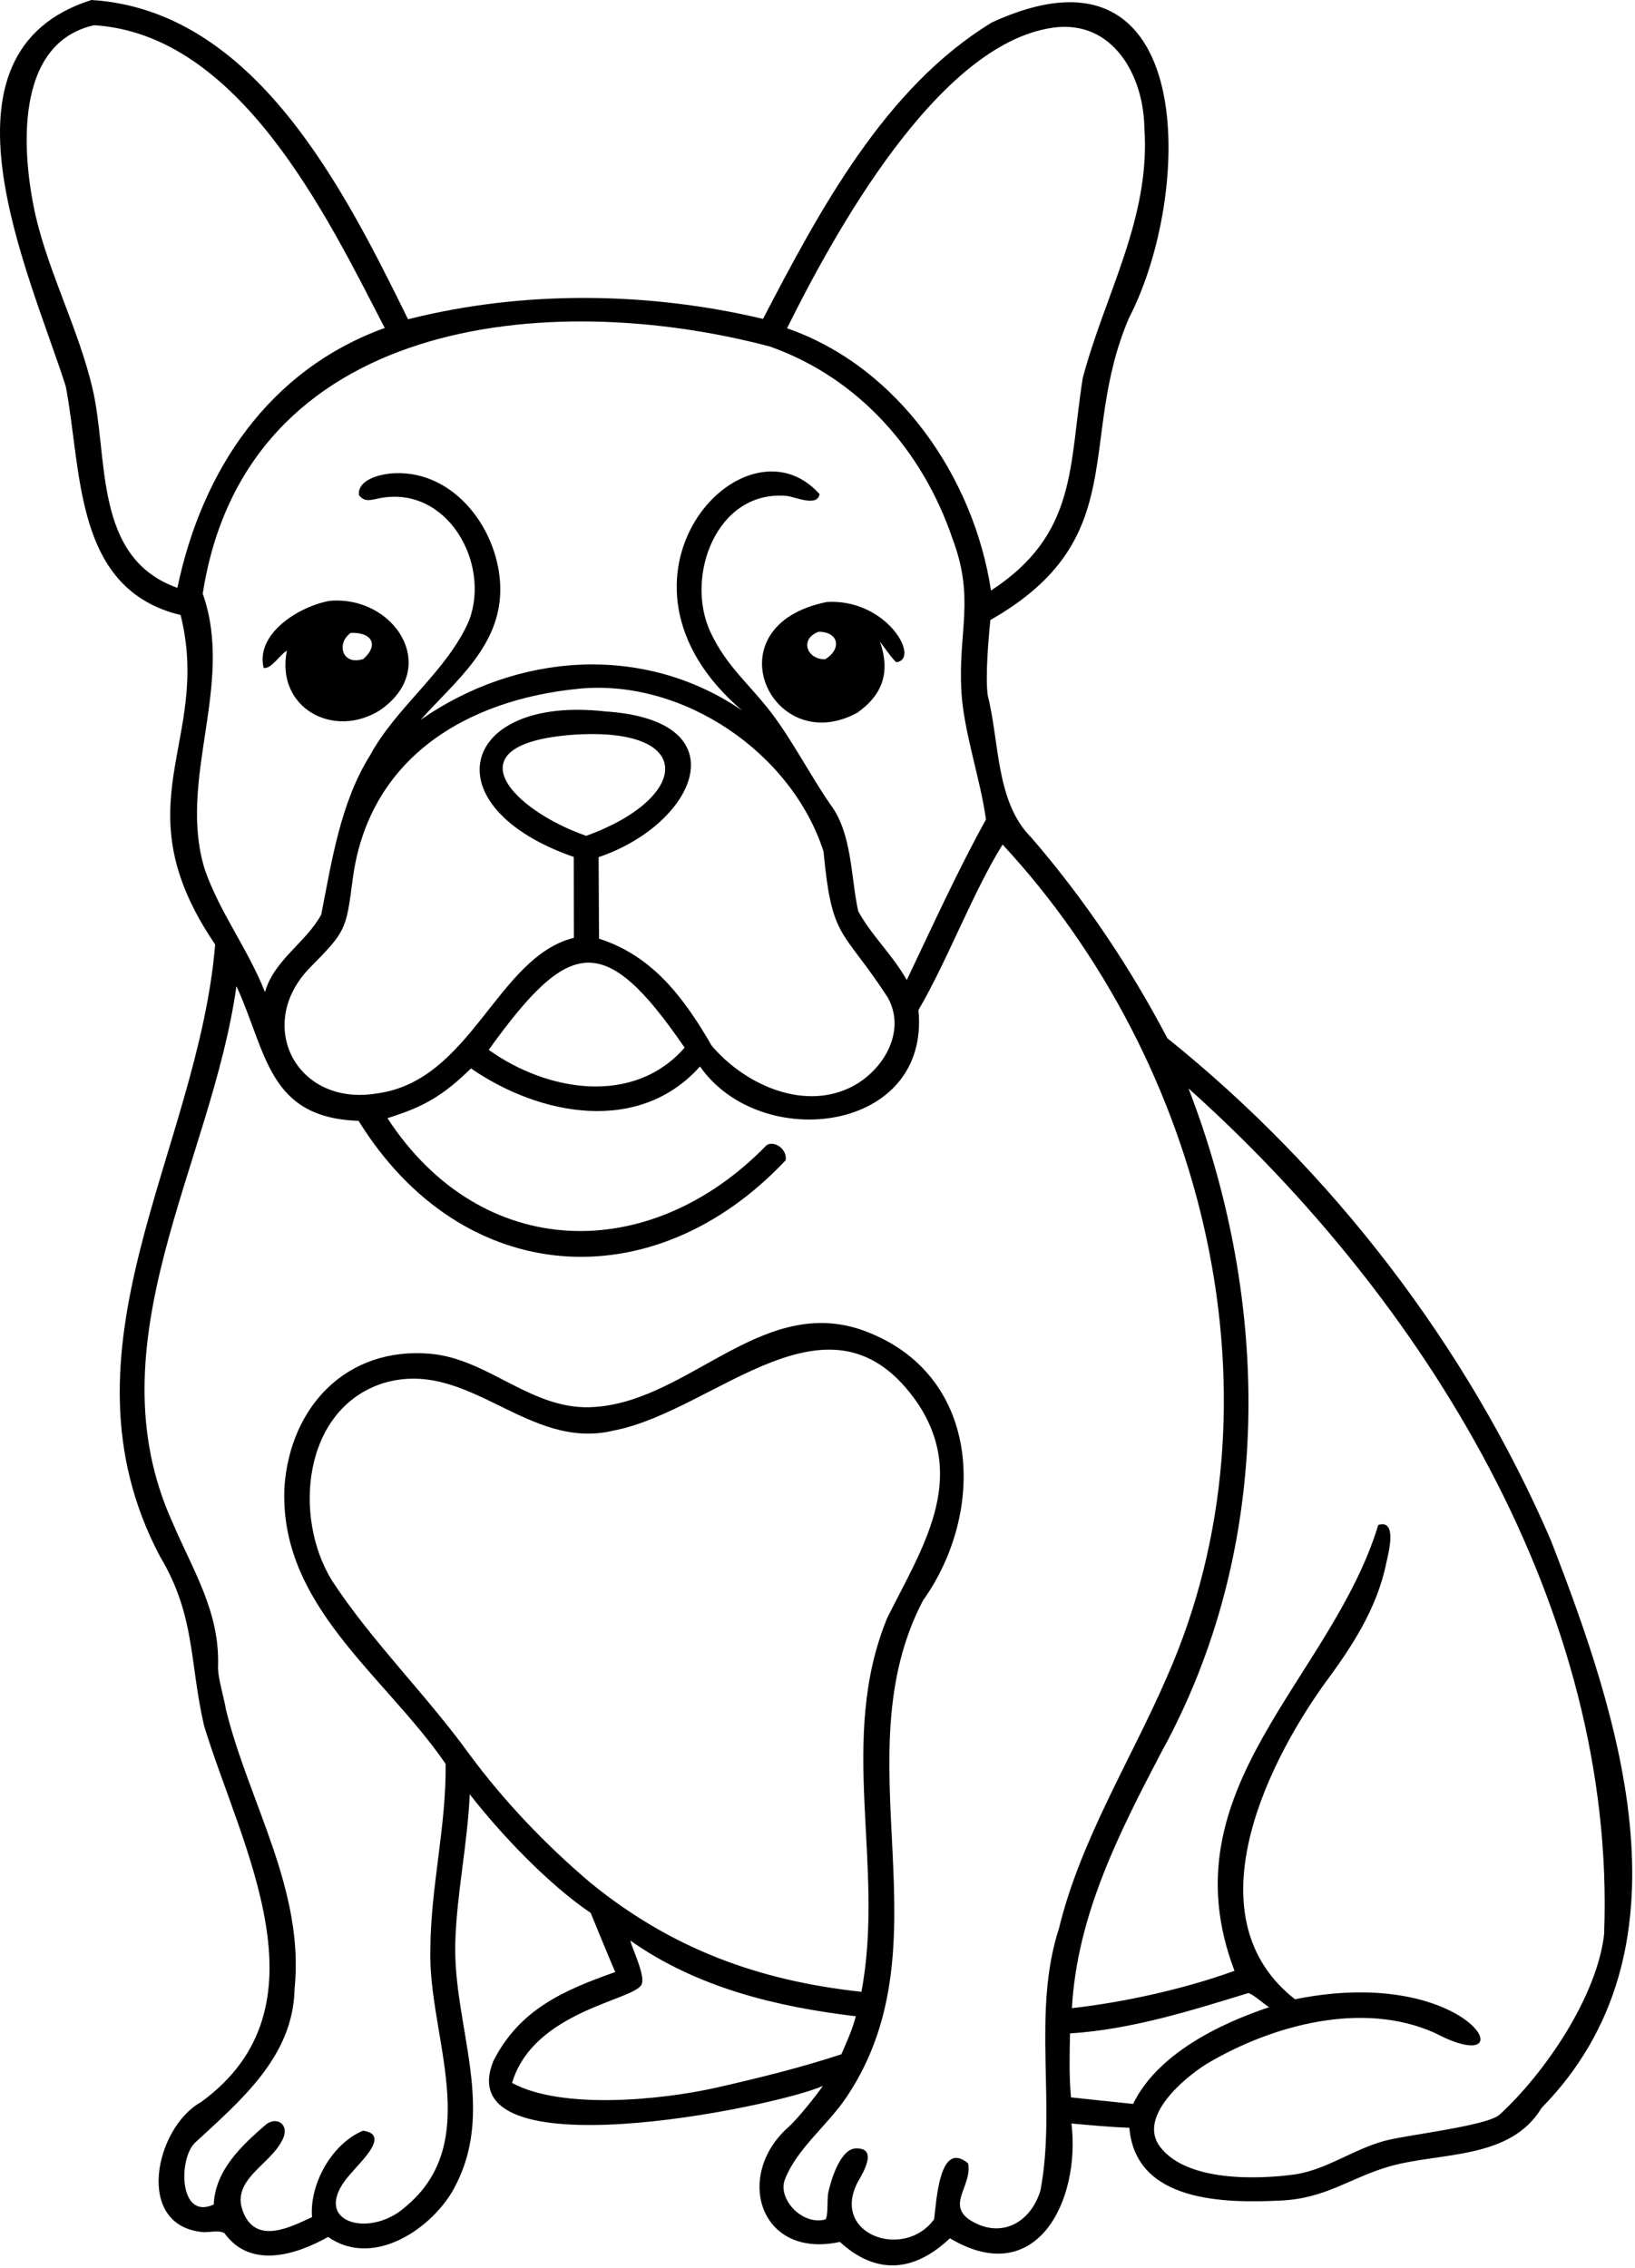 <svg xmlns="http://www.w3.org/2000/svg" fill="none" viewBox="0 0 447 620" height="620" width="447">
<path fill="black" d="M438.557 528.826C436.605 545.852 422.449 566.68 410.01 578.133C406.592 581.28 384.265 583.694 378.246 585.394C369.682 587.811 362.809 593.086 354.166 594.48C343.642 595.915 324.45 596.503 317.171 586.959C310.996 578.86 323.544 568.264 329.839 564.301C347.732 553.667 372.534 546.902 392.361 555.85C418.247 569.444 402.668 536.747 354.047 546.609C326.151 524.771 345.286 483.922 361.964 460.539C369.482 450.414 376.444 439.909 379 427.318C379.635 424.525 382.076 415.284 376.817 416.928C363.904 459.276 318.512 488.958 337.504 538.825C323.93 543.767 307.405 547.416 293.059 549.04C294.46 523.653 305.968 501.109 317.536 479.006C348.281 423.152 347.556 356.219 324.933 297.577C389.39 355.323 441.993 439.812 438.557 528.826ZM309.78 575.219C305.939 574.822 296.522 573.844 292.801 573.427C292.271 567.627 292.415 561.763 292.541 555.948C309.391 554.835 325.304 549.811 341.329 544.897C342.819 545.39 345.388 547.804 346.985 548.776C333.29 553.319 316.343 561.672 309.78 575.219ZM284.456 598.863C282.062 606.894 274.903 611.689 266.951 607.943C257.566 603.524 265.944 598.014 264.67 591.468C256.745 584.827 256.022 602.151 255.37 606.783C247.108 618.044 226.94 610.87 234.548 596.502C236.085 593.861 240.144 587.035 233.78 587.398C229.688 587.727 227.148 596.114 226.432 599.519C226.075 601.214 226.467 605.815 225.696 606.794C219.37 608.554 212.507 601.23 214.597 595.847C217.902 587.332 226.427 580.962 231.623 573.075C259.526 531.094 229.801 480.739 252.319 437.62C269.506 413.548 268.364 376.886 237.835 364.45C209.422 352.655 189.149 382.711 162.859 384.648C145.615 386.106 133.837 371.459 117.499 370.107C94.775 368.228 79.404 384.479 77.777 406.371C76.117 438.892 105.12 457.888 121.829 482.242C122.054 499.239 117.744 515.875 117.665 532.82C116.876 556.364 132.705 585.637 110.561 603.591C100.515 612.358 83.6 607.248 96.441 593.669C98.421 591.168 106.864 583.56 99.253 582.543C90.814 586.038 84.616 596.949 85.295 606.169C79.584 608.835 70.442 613.575 66.72 605.352C62.445 595.912 74.202 592.003 77.417 584.613C79.067 580.822 75.691 578.537 72.715 580.843C66.006 586.668 58.866 593.291 58.431 602.72C49.016 607.073 48.697 590.553 53.212 585.923C65.649 574.415 80.084 562.409 80.526 543.962C83.334 516.7 68.114 493.066 61.79 467.475C61.292 464.302 59.51 458.721 59.611 455.633C60.105 440.674 52.859 429.622 47.171 416.255C24.814 367.018 57.864 318.232 64.639 269.611C72.971 287.699 73.195 305.614 98.032 306.439C126.333 352.183 178.673 355.667 214.815 317.197C215.214 313.854 211.33 311.724 209.525 313.155C177.708 345.892 131.629 345.109 105.921 305.708C115.973 302.59 121.237 299.485 128.764 292.105C147.414 304.99 174.651 310.325 191.373 291.577C207.955 315.304 254.358 309.771 251.099 276.155C259.203 262.285 265.755 244.388 274.099 230.898C329.394 290.512 352.584 382.818 318.96 458.646C309.199 481.15 295.4 503.062 289.544 527.13C282.006 550.342 288.876 575.598 284.456 598.863ZM195.881 570.761C180.841 574.155 153.614 576.864 139.998 569.486C145.879 549.657 173.58 546.906 175.422 542.527C176.442 540.102 173.018 533.222 172.317 530.547C190.48 543.38 212.192 548.668 233.977 551.249C233.06 554.858 231.498 558.237 230.027 561.647C218.838 565.33 207.362 568.151 195.881 570.761ZM161.183 514.548C149.108 504.285 137.749 492.402 128.32 479.618C116.595 463.379 101.686 448.842 90.752 432.128C80.073 414.792 82.745 385.434 104.519 378.24C128.075 370.929 144.078 396.949 167.906 391.089C195.893 385.666 227.229 349.073 250.961 383.767C264.68 404.584 252.032 423.341 242.553 442.371C228.86 475.688 242.036 509.97 235.51 544.571C207.259 541.51 183.322 532.696 161.183 514.548ZM163.773 256.636L163.66 234.348C190.173 225.388 203.047 196.964 165.45 194.501C125.769 190.047 117.377 220.543 156.866 234.295L156.896 256.408C135.808 261.64 128.89 295.609 102.927 298.964C80.88 302.564 69.53 279.997 84.792 264.51C94.619 254.54 94.607 254.261 96.43 240.361C100.767 207.294 127.438 191.274 158.356 188.292C186.782 185.563 216.448 205.781 225.15 232.802C227.449 257.343 230.268 253.561 242.701 272.708C248.019 282.201 241.176 293.26 232.168 297.469C219.045 303.601 203.379 296.256 194.603 285.931C187.051 272.925 178.581 261.399 163.773 256.636ZM156.383 200.905C190.706 198.464 188.672 218.261 160.274 228.518C140.374 221.642 122.616 203.531 156.383 200.905ZM187.175 286.428C173.135 302.503 149.393 298.359 133.617 287.024C155.649 256.402 165.182 254.345 187.175 286.428ZM56.022 237.826C48.338 213.173 64.246 187.352 55.429 162.311C67.088 87.003 149.573 78.644 210.471 94.736C234.774 103.315 252.225 123.262 260.355 147.121C266.696 163.907 261.833 172.548 262.858 189.322C263.527 200.253 268.002 212.811 269.562 224.06C262.164 237.314 254.501 254.112 247.904 267.949C243.985 260.966 238.373 255.958 234.637 249.135C232.604 240.117 233.046 227.812 226.936 219.824C221.583 212.061 216.591 202.404 210.932 194.953C204.919 187.035 198.659 182.283 194.234 172.812C187.155 157.66 195.897 133.899 215.041 135.586C217.362 135.82 223.459 138.702 224.073 135.103C203.496 111.986 160.824 158.35 202.877 194.236C175.853 175.786 141.279 178.484 114.988 196.809C124.548 186.168 137.045 176.511 136.772 160.66C136.506 145.17 124.5 128.679 107.883 129.375C104.514 129.517 97.778 130.881 98.119 135.31C99.624 137.478 101.589 136.63 103.873 136.195C122.27 132.686 134.184 153.939 128.25 169.628C122.275 183.495 108.365 193.2 101.163 206.531C93.094 219.398 90.684 235.507 87.831 250.031C83.688 257.702 74.996 262.362 72.436 271.234C67.755 259.378 60.131 249.571 56.022 237.826ZM48.495 160.722C25.342 152.482 29.769 125.198 25.272 106.133C21.494 90.109 13.552 75.157 9.763 59.113C5.906 41.979 3.737 11.851 25.712 6.894C65.512 9.382 89.356 59.055 105.18 89.665C73.48 101.151 55.197 128.619 48.495 160.722ZM287.851 7.574C304.237 5.243 312.67 20.708 312.86 34.909C314.625 59.587 302.141 80.276 296.017 103.352C292.173 127.541 294.57 146.042 270.935 161.456C266.197 130.39 245.52 100.301 215.162 89.751C227.932 64.095 256.308 12.007 287.851 7.574ZM423.94 420.994C401.022 367.92 364.088 319.934 319.16 283.861C308.861 264.275 296.5 245.859 282.036 229.083C272.204 219.36 273.307 203.008 270.059 190.208C269.32 185.257 270.263 174.315 270.765 169.515C309.816 147.267 294.3 120.34 308.692 86.859C326.2 53.087 327.859 -19.93 271.223 6.112C241.866 23.938 224.034 57.614 208.597 87.186C177.067 79.71 142.992 79.351 111.559 87.287C94.082 51.805 69.613 2.755 24.989 0C-20.585 14.456 8.215 74.897 17.977 105.624C22.475 129.204 20.182 161.067 49.381 168.157C57.987 202.83 32.511 219.585 58.828 258.223C54.083 315.045 13.715 368.79 43.772 425.592C53.474 441.783 51.776 454.53 55.798 471.83C65.822 504.851 90.924 548.607 54.933 574.738C42.343 581.729 36.546 608.902 55.834 610.294C57.456 610.262 60.307 609.716 61.4 610.601C68.506 620.402 80.875 616.53 89.699 611.589C101.63 619.929 116.945 610.133 123.487 599.444C136.433 577.265 123.706 554.01 124.482 530.737C124.934 517.252 127.808 504.315 128.423 490.555C136.976 501.549 149.95 515.194 161.496 523.007C163.711 528.382 165.909 533.831 168.206 539.165C154.118 544.124 142.052 549.389 134.917 563.428C122.211 594.401 211.748 576.182 224.982 570.298C222.928 573.182 218.121 579.269 215.456 581.642C200.728 594.754 207.602 617.718 229.625 612.947C239.739 622.202 250.064 621.073 259.698 611.954C283.535 626.172 295.447 601.438 292.933 580.575C298.251 581.051 303.422 581.539 308.763 581.747C310.464 602.157 334.81 602.394 350.26 601.634C362.62 601.025 368.864 595.516 379.929 592.285C393.91 588.343 412.838 590.577 421.473 576.304C463.673 533.217 443.246 470.647 423.94 420.994Z"></path>
<path fill="black" d="M95.889 173.038C101.557 172.765 103.744 176.304 99.307 180.183C93.427 182.072 91.918 175.78 95.889 173.038ZM78.431 177.866C75.287 193.438 91.055 202.175 103.845 194.204C120.673 182.637 107.874 162.744 90.148 164.273C81.918 165.71 69.792 173.14 72.073 182.616C74.204 182.926 76.13 179.396 78.431 177.866Z"></path>
<path fill="black" d="M223.793 172.727C229.443 172.73 230.113 177.538 225.597 180.247C220.506 180.339 218.564 174.645 223.793 172.727ZM234.314 194.901C241.478 189.894 243.42 183.575 240.577 175.444C241.577 176.715 244.063 180.312 245.043 181.056C251.789 180.236 242.478 163.648 226.09 164.578C193.93 170.981 210.846 207.571 234.314 194.901Z"></path>
</svg>
